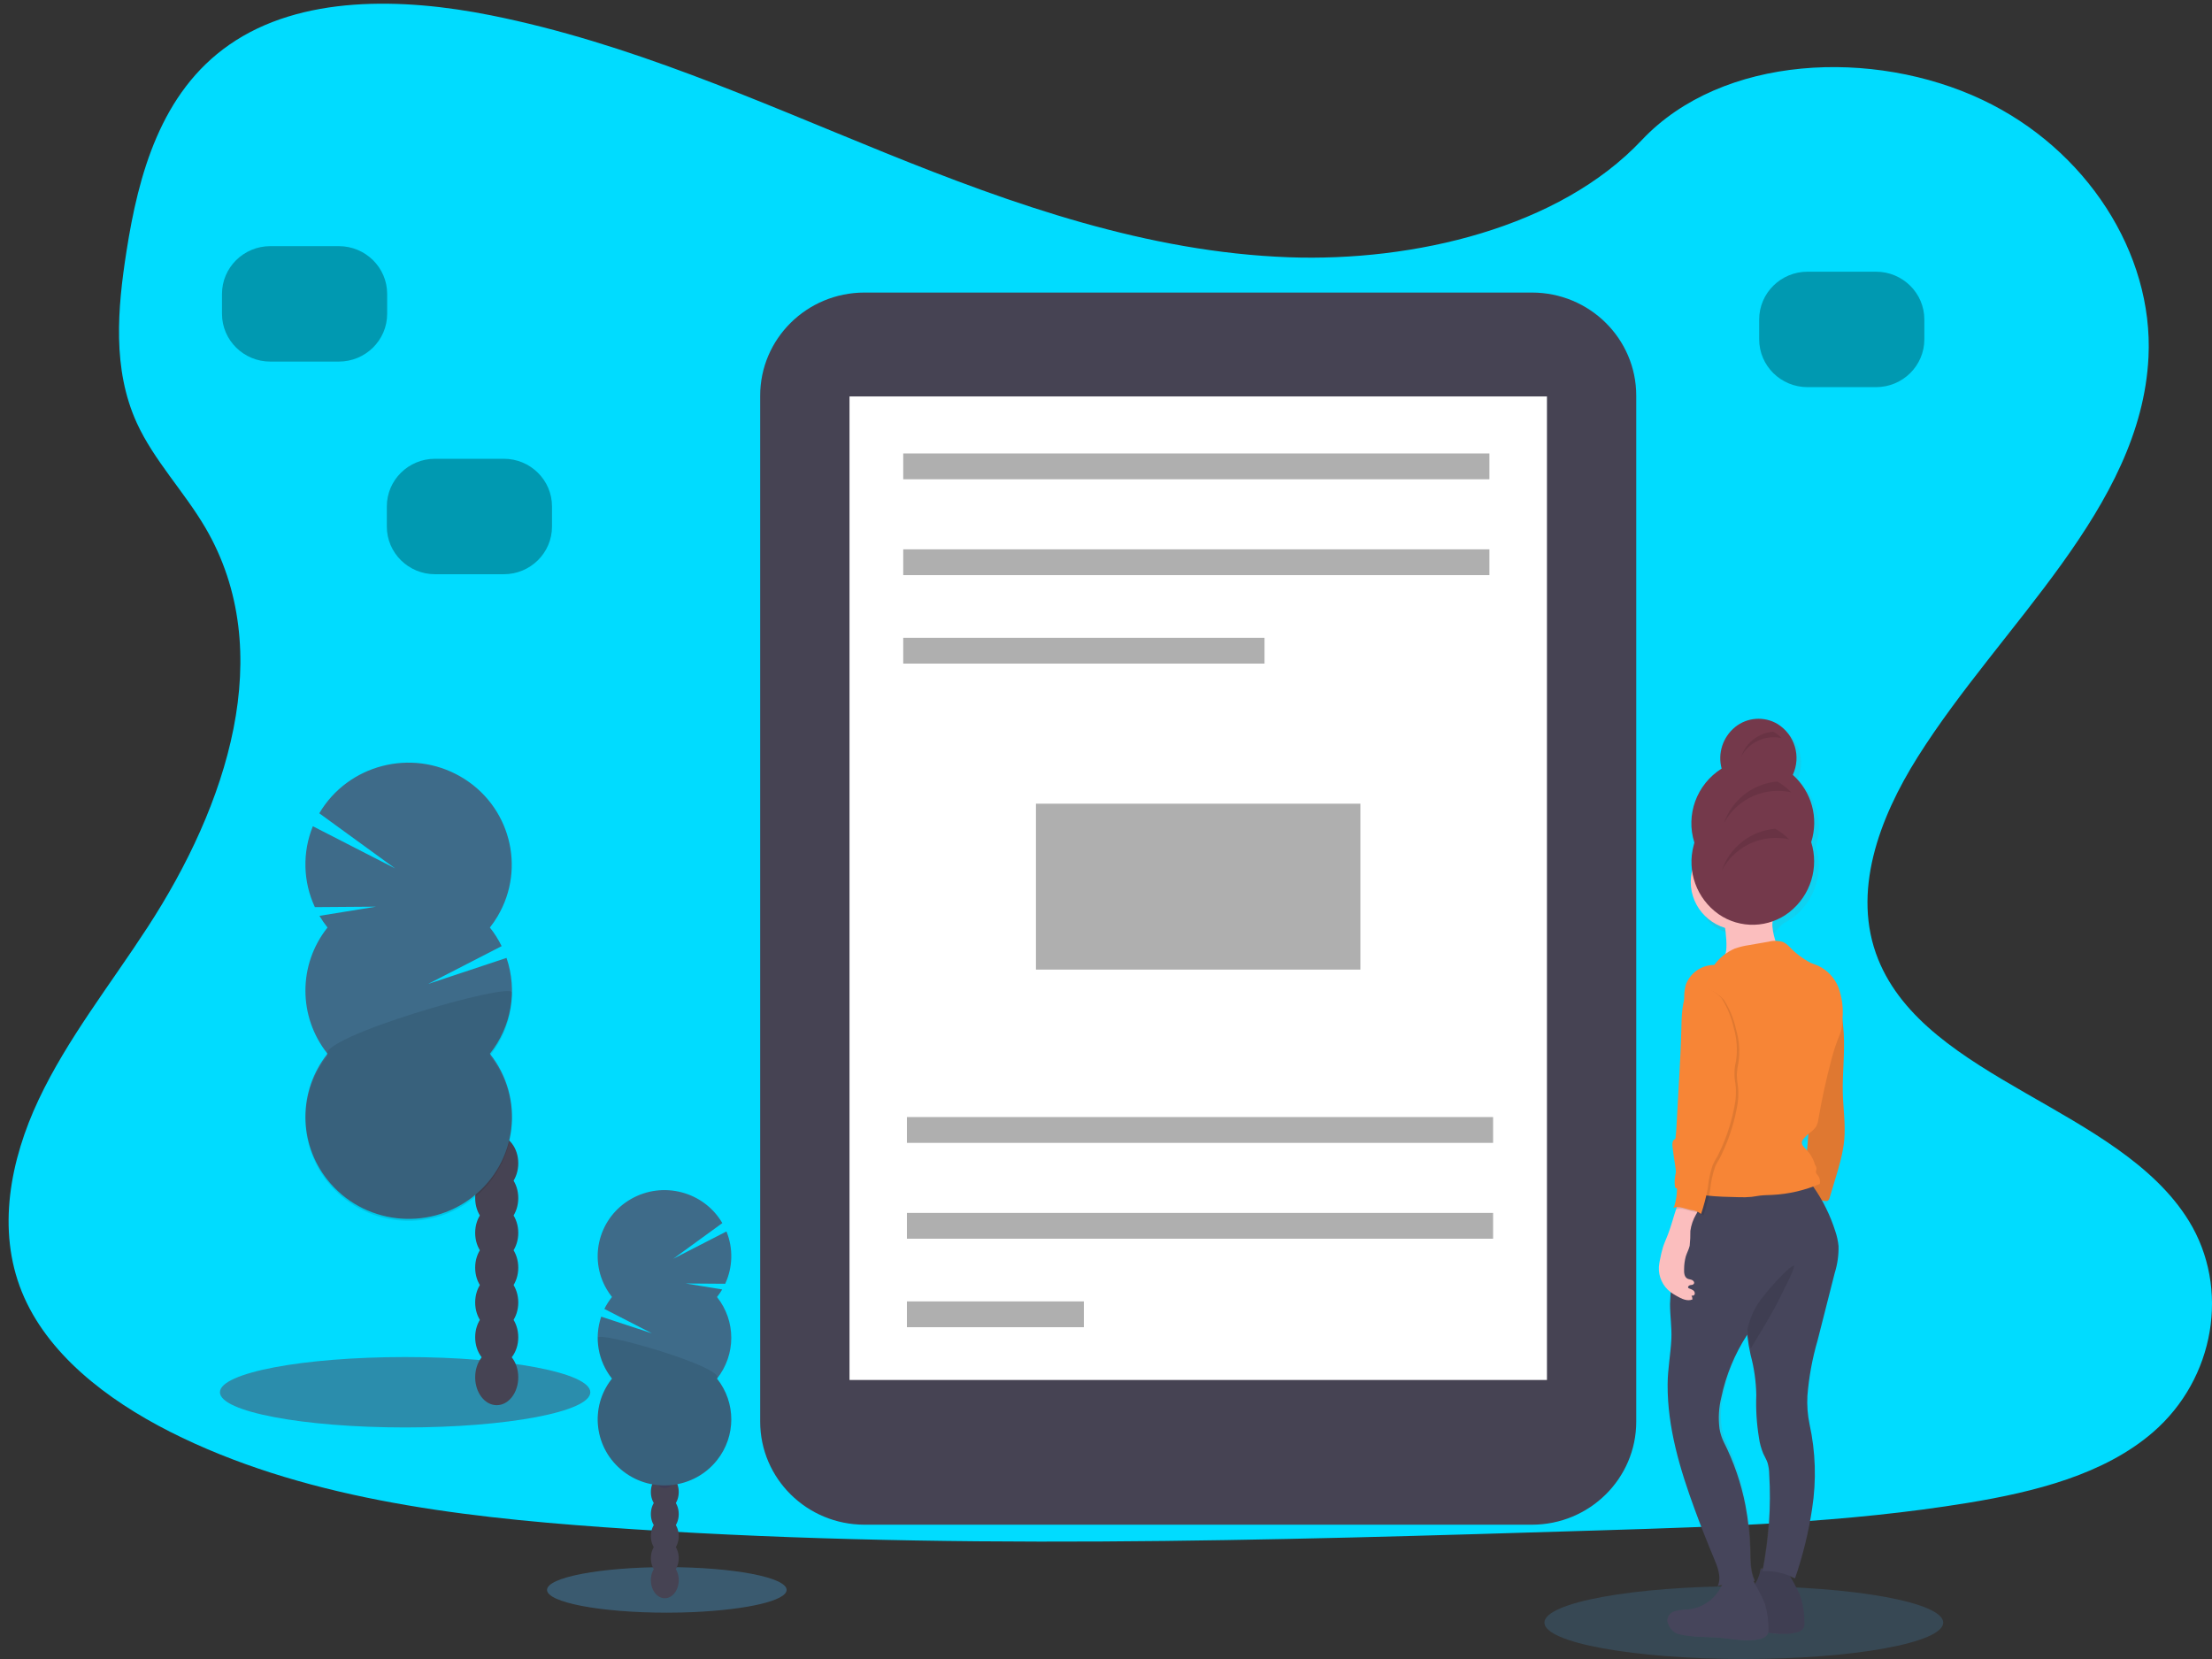 <?xml version="1.0" encoding="UTF-8" standalone="no"?>
<svg
   xmlns:dc="http://purl.org/dc/elements/1.1/"
   xmlns:cc="http://creativecommons.org/ns#"
   xmlns:rdf="http://www.w3.org/1999/02/22-rdf-syntax-ns#"
   xmlns:svg="http://www.w3.org/2000/svg"
   xmlns="http://www.w3.org/2000/svg"
   id="svg76"
   xml:space="preserve"
   enable-background="new 0 0 600 450"
   viewBox="0 0 600 450"
   height="450px"
   width="600px"
   y="0px"
   x="0px"
   version="1.1"><rect x="0" y="0" width="600" height="450" fill="#333333" stroke="none"/><defs
   id="defs80" />
<g
   id="background">
	<path
   style="opacity:1"
   d="M349.591,69.783   c-38.313-1.385-74.81-14.286-109.654-28.401c-34.845-14.115-69.369-29.741-106.764-37.226c-24.055-4.809-51.564-5.508-70.943,7.96   C43.574,25.059,37.55,47.42,34.313,68.131c-2.438,15.598-3.872,31.991,2.803,46.612c4.64,10.132,12.874,18.655,18.57,28.361   c19.808,33.79,5.818,75.451-15.667,108.435c-10.049,15.477-21.755,30.236-29.525,46.711c-7.771,16.475-11.367,35.344-4.574,52.146   c6.744,16.656,22.802,29.145,40.205,37.971c35.337,17.871,76.979,22.988,117.585,25.885c89.885,6.408,180.249,3.633,270.374,0.854   c33.354-1.029,66.852-2.072,99.666-7.451c18.213-2.986,37.021-7.723,50.246-19.168c16.793-14.527,20.955-39.125,9.699-57.363   c-18.867-30.553-71.063-38.137-84.254-70.934c-7.26-18.045,0.197-38.15,10.75-54.892c22.635-35.913,60.582-67.414,62.582-108.462   c1.373-28.19-16.867-56.426-45.07-69.763c-29.568-13.984-70.557-12.222-92.369,10.921C422.892,61.837,383.423,71.01,349.591,69.783   z"
   enable-background="new    "
   fill="#00DCFF"
   opacity="0.84"
   id="Path_101_1_" />
	<path
   d="M73.334,66.765h18.563c7.245,0,13.119,5.805,13.119,12.966l0,0v5.386   c0,7.161-5.874,12.965-13.119,12.965l0,0H73.334c-7.246,0-13.119-5.804-13.119-12.965l0,0v-5.386   C60.216,72.57,66.089,66.765,73.334,66.765L73.334,66.765z"
   fill="#0099B1"
   id="Path_130_1_" />
	<path
   d="M118.005,124.44h18.646c7.222,0,13.077,5.787,13.077,12.924v5.469   c0,7.138-5.855,12.924-13.077,12.924h-18.646c-7.223,0-13.077-5.787-13.077-12.924v-5.469   C104.928,130.227,110.782,124.44,118.005,124.44z"
   fill="#0099B1"
   id="Rectangle_32_1_" />
	<path
   d="M490.294,73.696h18.563c7.244,0,13.117,5.805,13.117,12.966l0,0v5.387   c0,7.16-5.873,12.965-13.117,12.965l0,0h-18.563c-7.246,0-13.119-5.805-13.119-12.965l0,0v-5.387   C477.175,79.501,483.048,73.696,490.294,73.696L490.294,73.696z"
   fill="#0099B1"
   id="Path_131_1_" />
</g>
<g
   id="Home_-_Step_3">
	<g
   transform="translate(-6.501 0.015)"
   id="undraw_smart_home_28oy">
		<path
   d="M240.998,79.341h181.034c15.627,0,28.297,12.521,28.297,27.967V385.59    c0,15.447-12.67,27.965-28.297,27.965H240.998c-15.628,0-28.298-12.518-28.298-27.965V107.308    C212.699,91.862,225.369,79.341,240.998,79.341z"
   fill="#464353"
   id="Rectangle_21" />
		<rect
   height="266.784"
   width="189.181"
   fill="#FFFFFF"
   y="107.517"
   x="236.927"
   id="Rectangle_22" />
		<path
   d="M187.377,425.063    c17.944,0,32.492,2.764,32.492,6.176c0,2.906-10.559,5.344-25.197,6.02c-2.057,0.098-4.638,0.158-7.29,0.158    c-17.95,0-32.498-2.768-32.498-6.178C154.885,427.827,169.433,425.063,187.377,425.063z"
   enable-background="new    "
   fill="#3E6B89"
   opacity="0.7"
   id="Path_136" />
		<ellipse
   ry="4.892"
   rx="3.781"
   cy="428.613"
   cx="186.827"
   fill="#464353"
   id="Ellipse_29" />
		<ellipse
   ry="4.892"
   rx="3.781"
   cy="422.632"
   cx="186.827"
   fill="#464353"
   id="Ellipse_30" />
		<ellipse
   ry="4.892"
   rx="3.781"
   cy="416.654"
   cx="186.827"
   fill="#464353"
   id="Ellipse_31" />
		<ellipse
   ry="4.891"
   rx="3.781"
   cy="410.671"
   cx="186.827"
   fill="#464353"
   id="Ellipse_32" />
		<ellipse
   ry="4.892"
   rx="3.781"
   cy="404.689"
   cx="186.827"
   fill="#464353"
   id="Ellipse_33" />
		<ellipse
   ry="4.891"
   rx="3.781"
   cy="398.706"
   cx="186.827"
   fill="#3F3D56"
   id="Ellipse_34" />
		<path
   d="M186.827,387.831c2.088,0,3.781,2.189,3.781,4.891c0,2.705-1.692,4.893-3.781,4.893    c-2.088,0-3.78-2.188-3.78-4.893C183.047,390.02,184.739,387.831,186.827,387.831z"
   fill="#3F3D56"
   id="Ellipse_35" />
		<path
   d="M200.988,351.796c0.516-0.65,0.987-1.338,1.41-2.053l-9.943-1.619l10.752,0.08    c2.081-4.482,2.206-9.613,0.344-14.188l-14.412,7.396l13.292-9.668c-5.012-8.561-16.097-11.486-24.761-6.535    c-8.664,4.955-11.625,15.91-6.613,24.473c0.431,0.734,0.914,1.439,1.445,2.107c-0.802,1.004-1.493,2.092-2.066,3.24l12.905,6.623    l-13.758-4.527c-1.96,5.73-0.863,12.051,2.917,16.807c-6.184,7.773-4.818,19.033,3.048,25.143    c7.867,6.111,19.256,4.762,25.439-3.012c5.164-6.494,5.164-15.637,0-22.131c5.165-6.498,5.165-15.639,0-22.137H200.988z"
   fill="#3E6B89"
   id="Path_109" />
		<path
   d="M168.633,362.864c-0.008,4.018,1.357,7.918,3.874,11.07    c-6.183,7.775-4.819,19.031,3.048,25.141c7.867,6.111,19.256,4.762,25.439-3.012c5.164-6.494,5.164-15.635,0-22.129    C203.419,370.889,168.633,360.856,168.633,362.864z"
   enable-background="new    "
   opacity="0.1"
   id="Path_110" />
		<path
   d="M116.391,368.081    c27.743,0,50.231,4.273,50.231,9.549c0,5.271-22.489,9.545-50.231,9.545c-27.742,0-50.231-4.277-50.231-9.545    C66.159,372.356,88.648,368.081,116.391,368.081z"
   enable-background="new    "
   fill="#3E6B89"
   opacity="0.7"
   id="Path_129" />
		<ellipse
   ry="7.565"
   rx="5.845"
   cy="373.572"
   cx="141.235"
   fill="#464353"
   id="Ellipse_37" />
		<ellipse
   ry="7.564"
   rx="5.845"
   cy="362.715"
   cx="141.235"
   fill="#464353"
   id="Ellipse_38" />
		<ellipse
   ry="7.564"
   rx="5.845"
   cy="353.274"
   cx="141.235"
   fill="#464353"
   id="Ellipse_39" />
		<path
   d="M141.235,336.266c3.228,0,5.845,3.389,5.845,7.568c0,4.176-2.617,7.564-5.845,7.564    c-3.229,0-5.846-3.389-5.846-7.564C135.39,339.655,138.006,336.266,141.235,336.266z"
   fill="#464353"
   id="Ellipse_40" />
		<path
   d="M141.235,326.833c3.228,0,5.845,3.389,5.845,7.564s-2.617,7.566-5.845,7.566    c-3.229,0-5.846-3.391-5.846-7.566C135.39,330.219,138.006,326.833,141.235,326.833z"
   fill="#464353"
   id="Path_134" />
		<ellipse
   ry="7.566"
   rx="5.845"
   cy="324.958"
   cx="141.235"
   fill="#464353"
   id="Ellipse_42" />
		<ellipse
   ry="7.565"
   rx="5.845"
   cy="315.517"
   cx="141.235"
   fill="#464353"
   id="Ellipse_43" />
		<path
   d="M95.34,251.573c-0.8-1.006-1.531-2.063-2.185-3.17l15.374-2.488l-16.62,0.125    c-3.224-6.928-3.421-14.861-0.546-21.939l22.295,11.429l-20.553-14.943c7.799-13.205,24.953-17.661,38.314-9.953    c13.362,7.707,17.871,24.66,10.072,37.867c-0.633,1.07-1.338,2.096-2.11,3.076c1.245,1.563,2.315,3.254,3.19,5.047l-19.947,10.258    l21.27-7.063c3.032,8.861,1.334,18.635-4.514,25.99c9.563,12.02,7.456,29.424-4.705,38.877    c-12.162,9.447-29.773,7.367-39.336-4.652c-7.989-10.041-7.989-24.184,0-34.225c-7.992-10.045-7.992-24.191,0-34.238    L95.34,251.573z"
   fill="#3E6B89"
   id="Path_111" />
		<path
   d="M145.393,269.215c0.007,6.213-2.108,12.244-6.002,17.121    c9.562,12.02,7.455,29.424-4.707,38.875c-12.162,9.449-29.773,7.367-39.335-4.65c-7.989-10.041-7.989-24.184,0-34.225    C91.583,281.624,145.393,266.11,145.393,269.215z"
   enable-background="new    "
   opacity="0.1"
   id="Path_112" />
	</g>
	<rect
   id="rect30"
   height="7"
   width="159"
   fill="#AFAFAF"
   y="123"
   x="245" />
	<rect
   id="rect32"
   height="7"
   width="159"
   fill="#AFAFAF"
   y="149"
   x="245" />
	<rect
   id="rect34"
   height="45"
   width="88"
   fill="#AFAFAF"
   y="218"
   x="281" />
	<rect
   id="rect36"
   height="7"
   width="98"
   fill="#AFAFAF"
   y="173"
   x="245" />
	<rect
   id="rect38"
   height="7"
   width="159"
   fill="#AFAFAF"
   y="303"
   x="246" />
	<rect
   id="rect40"
   height="7"
   width="159"
   fill="#AFAFAF"
   y="329"
   x="246" />
	<rect
   id="rect42"
   height="7"
   width="48"
   fill="#AFAFAF"
   y="353"
   x="246" />
</g>
<g
   id="girl">
	<linearGradient
   y2="320.592"
   x2="499.312"
   y1="320.592"
   x1="451.297"
   gradientUnits="userSpaceOnUse"
   id="SVGID_1_">
		<stop
   id="stop45"
   style="stop-color:#808080;stop-opacity:0.251"
   offset="0" />
		<stop
   id="stop47"
   style="stop-color:#808080;stop-opacity:0.122"
   offset="0.54" />
		<stop
   id="stop49"
   style="stop-color:#808080;stop-opacity:0.102"
   offset="1" />
	</linearGradient>
	<path
   id="path52"
   d="M495.733,326.143l1.377-4.902c1.082-3.4,1.814-6.904,2.186-10.453   c0.066-4.043-0.084-8.088-0.447-12.115c-0.17-5.248,0.475-10.514,0.131-15.75c-0.078-1.131-0.197-2.26-0.334-3.391   c0.061-0.594,0.078-1.186,0.096-1.781c0.25-2.889-0.102-5.799-1.033-8.547c-0.282-2.889-3.465-3.771-3.416-4.014L481.938,258   c0.343-1.62-1.664-3.869-0.171-5.567c0.653-0.743,1.332-1.396,2.018-2.005c1.005-0.493,1.973-1.084,2.877-1.797   c5.709-4.529,8.037-12.049,5.873-18.963c2.088-6.522,0.139-13.648-4.99-18.24c2.309-4.967,0.551-10.855-4.117-13.786   c-3.627-2.168-8.244-1.843-11.52,0.813c-3.359,2.734-4.789,7.155-3.66,11.308l-0.045-0.012c-6.75,4.283-9.762,12.506-7.35,20.068   l-0.156,0.58l-0.023,0.035c-0.156,0.266-0.311,0.539-0.451,0.801c-0.211,0.404,0.247-0.007,0.093,0.423   c-0.436,1.117-0.463,3.114-0.189,4.28c0.066,0.248,0.073,1.961,0.167,2.199c-0.986,2.625,0.666,2.65,0.791,4.821   c0.361,6.275,3.007,8.598,8.417,10.459c0.627,1.145-1.038,4.767-0.399,6.181c-1.357,0.959-2.537,2.137-3.492,3.486   c-3.414,0.059-6.398,2.293-7.377,5.525c-0.373,1.225-0.502,2.508-0.387,3.779c-0.559,2.732-0.814,5.518-0.758,8.305   c-0.092,4.377-0.324,8.736-0.549,13.104c-0.223,4.371-0.451,8.699-0.684,13.051c-0.064,1.248-0.131,2.5-0.293,3.736   c-0.803,0.213-0.842,1.297-0.748,2.16c0.252,2.307,0.66,4.641,0.922,6.955c-0.357,1.428-0.432,2.912-0.223,4.369l0.463,0.205   c-0.025,1.492-0.246,2.973-0.656,4.41c-0.053,0.262-0.174,0.506-0.35,0.707c0.232-0.098,0.479-0.158,0.727-0.178   c-0.695,2.26-1.246,4.57-2.061,6.787c-0.418,1.145-0.91,2.268-1.273,3.441c-0.314,1.111-0.568,2.238-0.764,3.379   c-0.135,0.656-0.232,1.318-0.285,1.986c-0.164,2.598,0.898,5.123,2.881,6.836c0,0.443-0.033,0.881-0.033,1.324   c0,3.158,0.469,6.307,0.354,9.463c-0.152,4.25-0.924,8.273-0.945,12.527c-0.07,11.771,3.195,23.277,7.031,34.344   c1.518,4.383,3.133,8.727,4.834,13.027c1.002,2.543,2.145,5.4,1.063,7.9c0.365-0.141,0.725-0.281,1.094-0.412   c-0.57,1.416-1.422,2.701-2.502,3.783c-1.697,1.646-3.908,2.682-6.271,2.93c-1.15,0.018-2.293,0.168-3.406,0.455   c-1.156,0.355-1.945,1.41-1.959,2.607c0.033,0.275,0.104,0.547,0.209,0.805c0.299,0.996,0.93,1.859,1.791,2.455   c0.443,0.254,0.922,0.438,1.422,0.541c3.348,0.795,6.828,0.539,10.25,0.881c3.42,0.34,7.041,1.219,10.418,0.27   c0.848-0.156,1.576-0.697,1.969-1.459c0.02-0.049,0.035-0.102,0.047-0.156c2.406,0.445,4.877,0.408,7.266-0.113   c0.85-0.158,1.574-0.695,1.969-1.457c0.123-0.422,0.162-0.863,0.111-1.303c0.004-2.273-0.301-4.537-0.904-6.73   c-0.262-0.779-0.574-1.537-0.936-2.273c-0.535-1.131-1.119-2.238-1.746-3.322l-0.193-0.35c0.461,0.201,0.906,0.416,1.35,0.648   c2.031-6.234,3.51-12.633,4.42-19.119c1.131-7.697,0.9-15.529-0.676-23.148c-0.488-2.541-0.672-5.131-0.547-7.717   c0.387-5.131,1.27-10.213,2.633-15.178c0.611-2.52,1.223-5.057,1.83-7.609l2.611-10.842c0.703-2.381,1.031-4.852,0.979-7.33   c-0.127-1.354-0.398-2.689-0.809-3.986c-0.617-2.09-1.385-4.137-2.299-6.121c0.27,0.049,0.545-0.008,0.771-0.158   C495.569,326.631,495.688,326.396,495.733,326.143z M478.185,425.309c-0.379,0-0.617,0.059-0.623,0.109   c-1.755,11.205,3.458-4.219-1.492,4.135l-0.064-0.119c-0.133-0.229-0.27-0.484-0.412-0.748l0.453,0.072   c-1.252-2.668-1.145-5.777-1.189-8.748c-0.109-4.031-0.525-8.045-1.242-12.014c-1.072-6.006-2.936-11.846-5.543-17.375   c-0.539-1.162-0.908-2.395-1.094-3.66c-0.35-2.82-0.199-5.678,0.439-8.447c1.188-6.086,3.459-11.916,6.707-17.215l0.035,0.35   c0.176,1.74,0.496,3.479,0.848,5.211c0.91,3.586,1.398,7.264,1.461,10.961c-0.141,3.887,0.092,7.777,0.686,11.619   c0.182,1.508,0.547,2.982,1.096,4.398c0.412,0.814,0.777,1.65,1.094,2.504c0.281,1.014,0.43,2.059,0.436,3.107   C480.263,408.1,479.728,416.779,478.185,425.309z M491,313.17l-0.067,1.165c0-0.273-1.382-0.616-1.616-0.868   c-0.547-0.576-1.215-1.246-1.051-2.033c0.084-0.313,0.235-0.596,0.454-0.834c0.441-0.543,0.923-1.047,1.45-1.506l1.288-0.341   C491.325,310.513,491,311.398,491,313.17z"
   fill="url(#SVGID_1_)" />
	
		<ellipse
   ry="9.873"
   rx="54.09"
   cy="440.127"
   cx="473.009"
   enable-background="new    "
   fill="#3E6B89"
   opacity="0.39"
   id="Ellipse_44" />
	<path
   id="path55"
   d="M499.024,270.596l0.587,4.784c0.196,1.623,0.395,3.24,0.494,4.869c0.34,5.417-0.396,10.852-0.251,16.279   c0.115,4.177,0.753,8.355,0.403,12.524c-0.314,3.678-1.385,7.252-2.455,10.792l-1.523,5.056c-0.052,0.264-0.183,0.507-0.377,0.695   c-0.286,0.169-0.627,0.218-0.95,0.146l-6.595-0.608c0.437-1.934,0.916-3.936,1.166-5.92c0.192-1.552,0.309-3.117,0.432-4.683   c0.384-4.87,0.817-9.746,1.228-14.629l0.762-8.552c0.324-3.715,0.66-7.444,1.62-11.045   C494.522,276.653,496.403,273.311,499.024,270.596z"
   fill="#F78536" />
	<path
   id="path57"
   d="M499.024,270.597l0.587,4.784c0.196,1.623,0.395,3.24,0.494,4.869   c0.34,5.417-0.396,10.852-0.251,16.279c0.115,4.177,0.753,8.355,0.403,12.524c-0.313,3.678-1.385,7.252-2.455,10.792l-1.523,5.057   c-0.052,0.263-0.183,0.506-0.377,0.694c-0.286,0.169-0.627,0.218-0.95,0.146l-6.595-0.608c0.437-1.934,0.916-3.936,1.166-5.921   c0.192-1.551,0.309-3.116,0.432-4.682c0.384-4.87,0.817-9.746,1.229-14.629l0.762-8.552c0.323-3.715,0.659-7.444,1.618-11.045   C494.522,276.654,496.403,273.312,499.024,270.597z"
   enable-background="new    "
   opacity="0.1" />
	<path
   d="M487.517,431.141c0.377,0.732,0.705,1.488,0.986,2.26c0.627,2.17,0.947,4.418,0.947,6.674   c0.049,0.434,0.01,0.871-0.119,1.291c-0.424,0.77-1.189,1.303-2.068,1.436c-3.545,0.945-7.289,0.061-10.926-0.266   c-3.639-0.322-7.244-0.086-10.764-0.865c-0.52-0.1-1.023-0.273-1.49-0.514c-0.895-0.574-1.559-1.432-1.889-2.432   c-0.105-0.256-0.176-0.523-0.211-0.799c0.027-1.225,0.867-2.285,2.064-2.602c1.172-0.287,2.367-0.436,3.574-0.449   c5.066-0.512,9.152-4.324,9.965-9.293c2.186-0.209,4.393-0.131,6.557,0.232c0.682,0.543,1.221,1.242,1.572,2.035   C486.354,428.92,486.956,430.02,487.517,431.141z"
   fill="#46455B"
   id="Path_116" />
	<path
   d="M487.517,431.141c0.377,0.732,0.705,1.488,0.986,2.26   c0.627,2.17,0.947,4.418,0.947,6.674c0.049,0.434,0.01,0.871-0.119,1.291c-0.424,0.77-1.189,1.303-2.068,1.436   c-3.545,0.945-7.289,0.061-10.926-0.266c-3.639-0.322-7.244-0.086-10.764-0.865c-0.52-0.1-1.023-0.273-1.49-0.514   c-0.895-0.574-1.559-1.432-1.889-2.432c-0.105-0.256-0.176-0.523-0.211-0.799c0.027-1.225,0.867-2.285,2.064-2.602   c1.172-0.287,2.367-0.436,3.574-0.449c5.066-0.512,9.152-4.324,9.965-9.293c2.186-0.209,4.393-0.131,6.557,0.232   c0.682,0.543,1.221,1.242,1.572,2.035C486.354,428.92,486.956,430.02,487.517,431.141z"
   enable-background="new    "
   opacity="0.1"
   id="Path_117" />
	<path
   d="M477.774,432.857c0.377,0.729,0.707,1.482,0.982,2.252c0.631,2.17,0.951,4.416,0.949,6.676   c0.053,0.434,0.01,0.871-0.119,1.291c-0.422,0.771-1.188,1.307-2.066,1.445c-3.545,0.938-7.289,0.053-10.926-0.27   c-3.639-0.324-7.25-0.086-10.764-0.869c-0.521-0.105-1.025-0.285-1.49-0.539c-0.895-0.574-1.559-1.432-1.885-2.43   c-0.107-0.258-0.18-0.525-0.215-0.801c0.029-1.223,0.871-2.281,2.066-2.602c1.168-0.283,2.369-0.434,3.572-0.449   c5.063-0.514,9.15-4.32,9.965-9.285c2.186-0.213,4.393-0.139,6.559,0.225c0.68,0.545,1.219,1.242,1.57,2.037   C476.599,430.635,477.21,431.738,477.774,432.857z"
   fill="#46455B"
   id="Path_118" />
	<path
   d="M452.339,375.498c-0.076,11.668,3.355,23.07,7.383,34.016   c1.594,4.342,3.285,8.645,5.074,12.91c1.063,2.527,2.256,5.336,1.121,7.83c3.164-1.348,6.641-1.826,10.061-1.389   c-1.313-2.645-1.188-5.721-1.248-8.637c-0.109-3.998-0.539-7.979-1.287-11.908c-1.156-5.977-3.141-11.773-5.896-17.217   c-0.555-1.15-0.939-2.373-1.141-3.631c-0.355-2.797-0.191-5.635,0.486-8.373c1.256-6.07,3.645-11.855,7.045-17.063l0.033,0.346   c0.203,1.734,0.498,3.461,0.885,5.166c0.957,3.545,1.471,7.195,1.535,10.865c-0.145,3.852,0.096,7.711,0.715,11.518   c0.201,1.492,0.594,2.955,1.176,4.35c0.377,0.836,0.867,1.619,1.164,2.488c0.293,1.002,0.447,2.037,0.457,3.08   c0.525,8.811-0.084,17.656-1.814,26.314c3.064-0.141,6.107,0.545,8.807,1.979c2.127-6.162,3.684-12.508,4.645-18.953   c1.184-7.619,0.941-15.391-0.713-22.924c-0.518-2.514-0.711-5.08-0.572-7.641c0.406-5.094,1.334-10.137,2.764-15.049l1.922-7.561   c0.914-3.598,1.824-7.182,2.734-10.748c0.736-2.354,1.082-4.809,1.025-7.27c-0.133-1.346-0.42-2.674-0.855-3.957   c-1.365-4.357-3.406-8.482-6.051-12.223c-10.525,0.582-21.182-0.391-31.688-1.189c-0.512-0.1-1.039-0.012-1.488,0.248   c-0.357,0.361-0.572,0.836-0.6,1.34l-3.934,22.148c-0.631,3.076-0.996,6.201-1.092,9.34c0,3.133,0.492,6.252,0.371,9.379   C453.171,367.295,452.36,371.281,452.339,375.498z"
   fill="#46455B"
   id="Path_119" />
	<path
   d="M473.989,360.658c0.203,1.734,0.5,3.459,0.885,5.168   c2.287-3.916,4.76-7.734,6.867-11.744c0.547-1.033,1.061-2.08,1.572-3.127l1.557-3.131c0.285-0.59,0.578-1.178,0.84-1.777   c0.428-0.859,0.756-1.766,0.977-2.699c-0.762-0.141-2.654,1.902-3.221,2.436c-1.158,1.133-2.256,2.33-3.279,3.586   c-1.262,1.391-2.424,2.871-3.473,4.428C475.413,355.91,474.491,358.232,473.989,360.658z"
   enable-background="new    "
   opacity="0.1"
   id="Path_120" />
	<path
   d="M467.226,247.309c0,0,2.119,10.666,0.406,12.084c-1.707,1.416,17.813,4.922,17.813,4.922   s-6.574-12.354-4.158-15.568C483.698,245.529,467.226,247.309,467.226,247.309z"
   fill="#FBBEBE"
   id="Path_121" />
	<path
   d="M471.829,226.15c7.297,0,13.213,5.848,13.213,13.063c0,7.213-5.916,13.063-13.213,13.063   c-7.301,0-13.219-5.85-13.219-13.063C458.61,231.998,464.528,226.15,471.829,226.15L471.829,226.15z"
   fill="#FBBEBE"
   id="Path_133" />
	<path
   d="M464.989,261.74c1.416-1.947,3.334-3.479,5.557-4.434c1.279-0.451,2.605-0.771,3.951-0.959   l5.273-0.92c1.27-0.348,2.617-0.316,3.871,0.09c0.609,0.305,1.162,0.709,1.641,1.191c1.691,1.82,3.691,3.34,5.904,4.49   c0.633,0.266,1.287,0.461,1.912,0.727c2.564,1.193,4.564,3.318,5.586,5.932c0.982,2.709,1.354,5.6,1.092,8.465   c0.002,1.002-0.098,2.002-0.299,2.98c-0.262,0.936-0.598,1.848-1.002,2.73c-0.721,1.893-1.326,3.826-1.811,5.795   c-1.369,5.164-2.504,10.383-3.408,15.658c-0.08,0.752-0.305,1.486-0.662,2.156c-0.512,0.674-1.129,1.258-1.826,1.736   c-0.557,0.449-1.066,0.949-1.527,1.494c-0.227,0.229-0.393,0.512-0.484,0.82c-0.168,0.777,0.545,1.447,1.094,2.016   c1.174,1.184,2.025,2.646,2.471,4.248c0.273,0.33,0.412,0.746,0.393,1.174c-0.113,0.295-0.16,0.611-0.127,0.926   c0.107,0.287,0.277,0.549,0.498,0.762c0.508,0.66,0.709,1.502,0.545,2.313c-4.096,1.76-8.477,2.771-12.936,2.99   c-1.094,0.055-2.186,0.055-3.279,0.186c-0.777,0.096-1.543,0.254-2.318,0.344c-1.125,0.105-2.258,0.135-3.387,0.088   c-5.883-0.117-11.938-0.264-17.34-2.57c-0.51-2.736,0.59-5.529,1.279-8.229c1.092-4.32,1.365-8.744,2.186-13.1   c0.543-2.977,1.365-5.908,1.832-8.898c0.563-2.992,0.475-6.064-0.264-9.02c-0.736-2.58-0.963-5.213-1.727-7.791   c-0.953-2.531-1.104-5.287-0.436-7.908C458.374,263.947,461.487,261.746,464.989,261.74z"
   fill="#F78536"
   id="Path_122" />
	<path
   d="M458.507,333.877c0.02,1.348-0.045,2.695-0.184,4.035c-0.227,0.988-0.742,1.891-1.049,2.861   c-0.301,1.123-0.459,2.277-0.463,3.439c-0.045,0.971,0.029,2.158,0.904,2.613c0.381,0.197,0.842,0.197,1.24,0.371   c0.396,0.174,0.738,0.645,0.506,1.01c-0.229,0.367-0.621,0.311-0.982,0.379c-0.359,0.072-0.748,0.439-0.547,0.736   c0.084,0.096,0.195,0.166,0.318,0.199c0.365,0.109,0.711,0.273,1.027,0.484c0.314,0.227,0.477,0.607,0.422,0.988   c-0.082,0.328-0.416,0.529-0.746,0.449c-0.047-0.01-0.092-0.027-0.133-0.049c0.158,0.34,0.248,0.705,0.256,1.078   c-1.398,0.596-2.967-0.182-4.275-0.932c-0.568-0.313-1.117-0.66-1.643-1.037c-2.152-1.635-3.346-4.217-3.188-6.898   c0.061-0.664,0.164-1.324,0.309-1.975c0.205-1.133,0.473-2.254,0.805-3.355c0.377-1.16,0.891-2.268,1.334-3.406   c0.938-2.422,1.547-4.961,2.398-7.418c0.055-0.254,0.201-0.482,0.41-0.643c0.188-0.092,0.396-0.131,0.605-0.113   c0.957-0.051,1.916,0.039,2.848,0.26c0.689,0.148,1.305,0.531,1.736,1.08c0.26,0.539-0.15,0.988-0.396,1.441   C459.233,330.834,458.72,332.328,458.507,333.877z"
   fill="#FBBEBE"
   id="Path_124" />
	<path
   d="M459.394,267.557c-0.283,0.283-0.518,0.609-0.701,0.963   c-1.879,3.373-1.902,7.406-1.988,11.254c-0.098,4.32-0.338,8.641-0.578,12.988l-0.715,12.959c-0.072,1.236-0.143,2.475-0.318,3.699   c-0.84,0.209-0.873,1.291-0.781,2.156c0.605,5.283,2.111,10.719,0.547,15.801c-0.061,0.262-0.186,0.504-0.365,0.705   c0.793-0.244,1.643-0.256,2.443-0.033c0.781,0.164,1.535,0.451,2.322,0.627c1.021,0.064,1.998,0.441,2.797,1.078   c0.768-2.281,1.379-4.611,1.828-6.973c0.189-2.174,0.648-4.318,1.363-6.385c0.354-0.805,0.834-1.553,1.271-2.32   c2.102-4.146,3.621-8.555,4.512-13.105c0.494-2.137,0.615-4.338,0.352-6.512c-0.158-0.992-0.252-1.994-0.273-2.998   c0.066-1.057,0.207-2.111,0.422-3.15c0.463-3.055,0.244-6.172-0.639-9.133c-0.615-2.818-1.727-5.512-3.281-7.953   C465.528,268.898,462.536,267.564,459.394,267.557z"
   enable-background="new    "
   opacity="0.1"
   id="Path_125" />
	<path
   d="M458.743,267.115c-0.283,0.285-0.518,0.611-0.701,0.965c-1.879,3.371-1.9,7.41-1.988,11.258   c-0.098,4.32-0.338,8.639-0.578,12.959l-0.715,12.957c-0.072,1.236-0.143,2.475-0.318,3.699c-0.84,0.211-0.873,1.291-0.775,2.16   c0.604,5.281,2.105,10.713,0.549,15.799c-0.063,0.264-0.189,0.506-0.367,0.707c0.793-0.246,1.643-0.256,2.441-0.033   c0.783,0.162,1.537,0.447,2.324,0.621c1.021,0.066,1.998,0.443,2.797,1.082c0.768-2.285,1.381-4.615,1.83-6.982   c0.188-2.172,0.646-4.316,1.359-6.379c0.387-0.795,0.811-1.57,1.273-2.32c2.105-4.146,3.623-8.557,4.514-13.111   c0.494-2.133,0.611-4.338,0.352-6.512c-0.412-2.035-0.365-4.135,0.143-6.148c0.463-3.051,0.246-6.166-0.639-9.127   c-0.615-2.818-1.723-5.512-3.281-7.953C464.874,268.439,461.882,267.115,458.743,267.115z"
   fill="#F78536"
   id="Path_126" />
	<path
   d="M466.997,208.512c-1.129-4.153,0.301-8.573,3.66-11.308c3.275-2.655,7.893-2.981,11.52-0.813   c4.668,2.931,6.426,8.82,4.117,13.786c5.129,4.592,7.078,11.718,4.99,18.241c2.164,6.914-0.164,14.434-5.873,18.963   c-5.584,4.4-13.438,4.633-19.277,0.566c-5.924-4.221-8.604-11.609-6.744-18.59l0.213-0.789c-2.412-7.563,0.6-15.785,7.35-20.068   L466.997,208.512z"
   fill="#74394B"
   id="Path_135" />
	<g
   opacity="0.1"
   transform="matrix(-0.966, -0.259, 0.259, -0.966, 342.076, 169.251)"
   id="Group_10">
		<path
   d="M-138.002-32.239c-0.405,6.625-4.742,12.402-11.038,14.709c-1.558-0.389-3.049-1.003-4.421-1.822    c0.46,0.02,0.926-0.014,1.386-0.101C-145.137-20.344-139.499-25.469-138.002-32.239z"
   id="Path_75" />
		<path
   d="M-135.238-19.72c-0.41,6.621-4.744,12.396-11.039,14.708c-1.56-0.41-3.047-1.042-4.421-1.876    c0.466,0.02,0.934-0.014,1.394-0.1C-142.383-7.872-136.749-12.972-135.238-19.72z"
   id="Path_76" />
		<path
   d="M-135.066-1.062c-0.261,3.98-2.871,7.444-6.657,8.828c-0.942-0.242-1.844-0.618-2.674-1.119    c0.293,0.013,0.584-0.01,0.872-0.066C-139.372,6.042-135.988,2.986-135.066-1.062z"
   id="Path_77" />
	</g>
</g>
</svg>